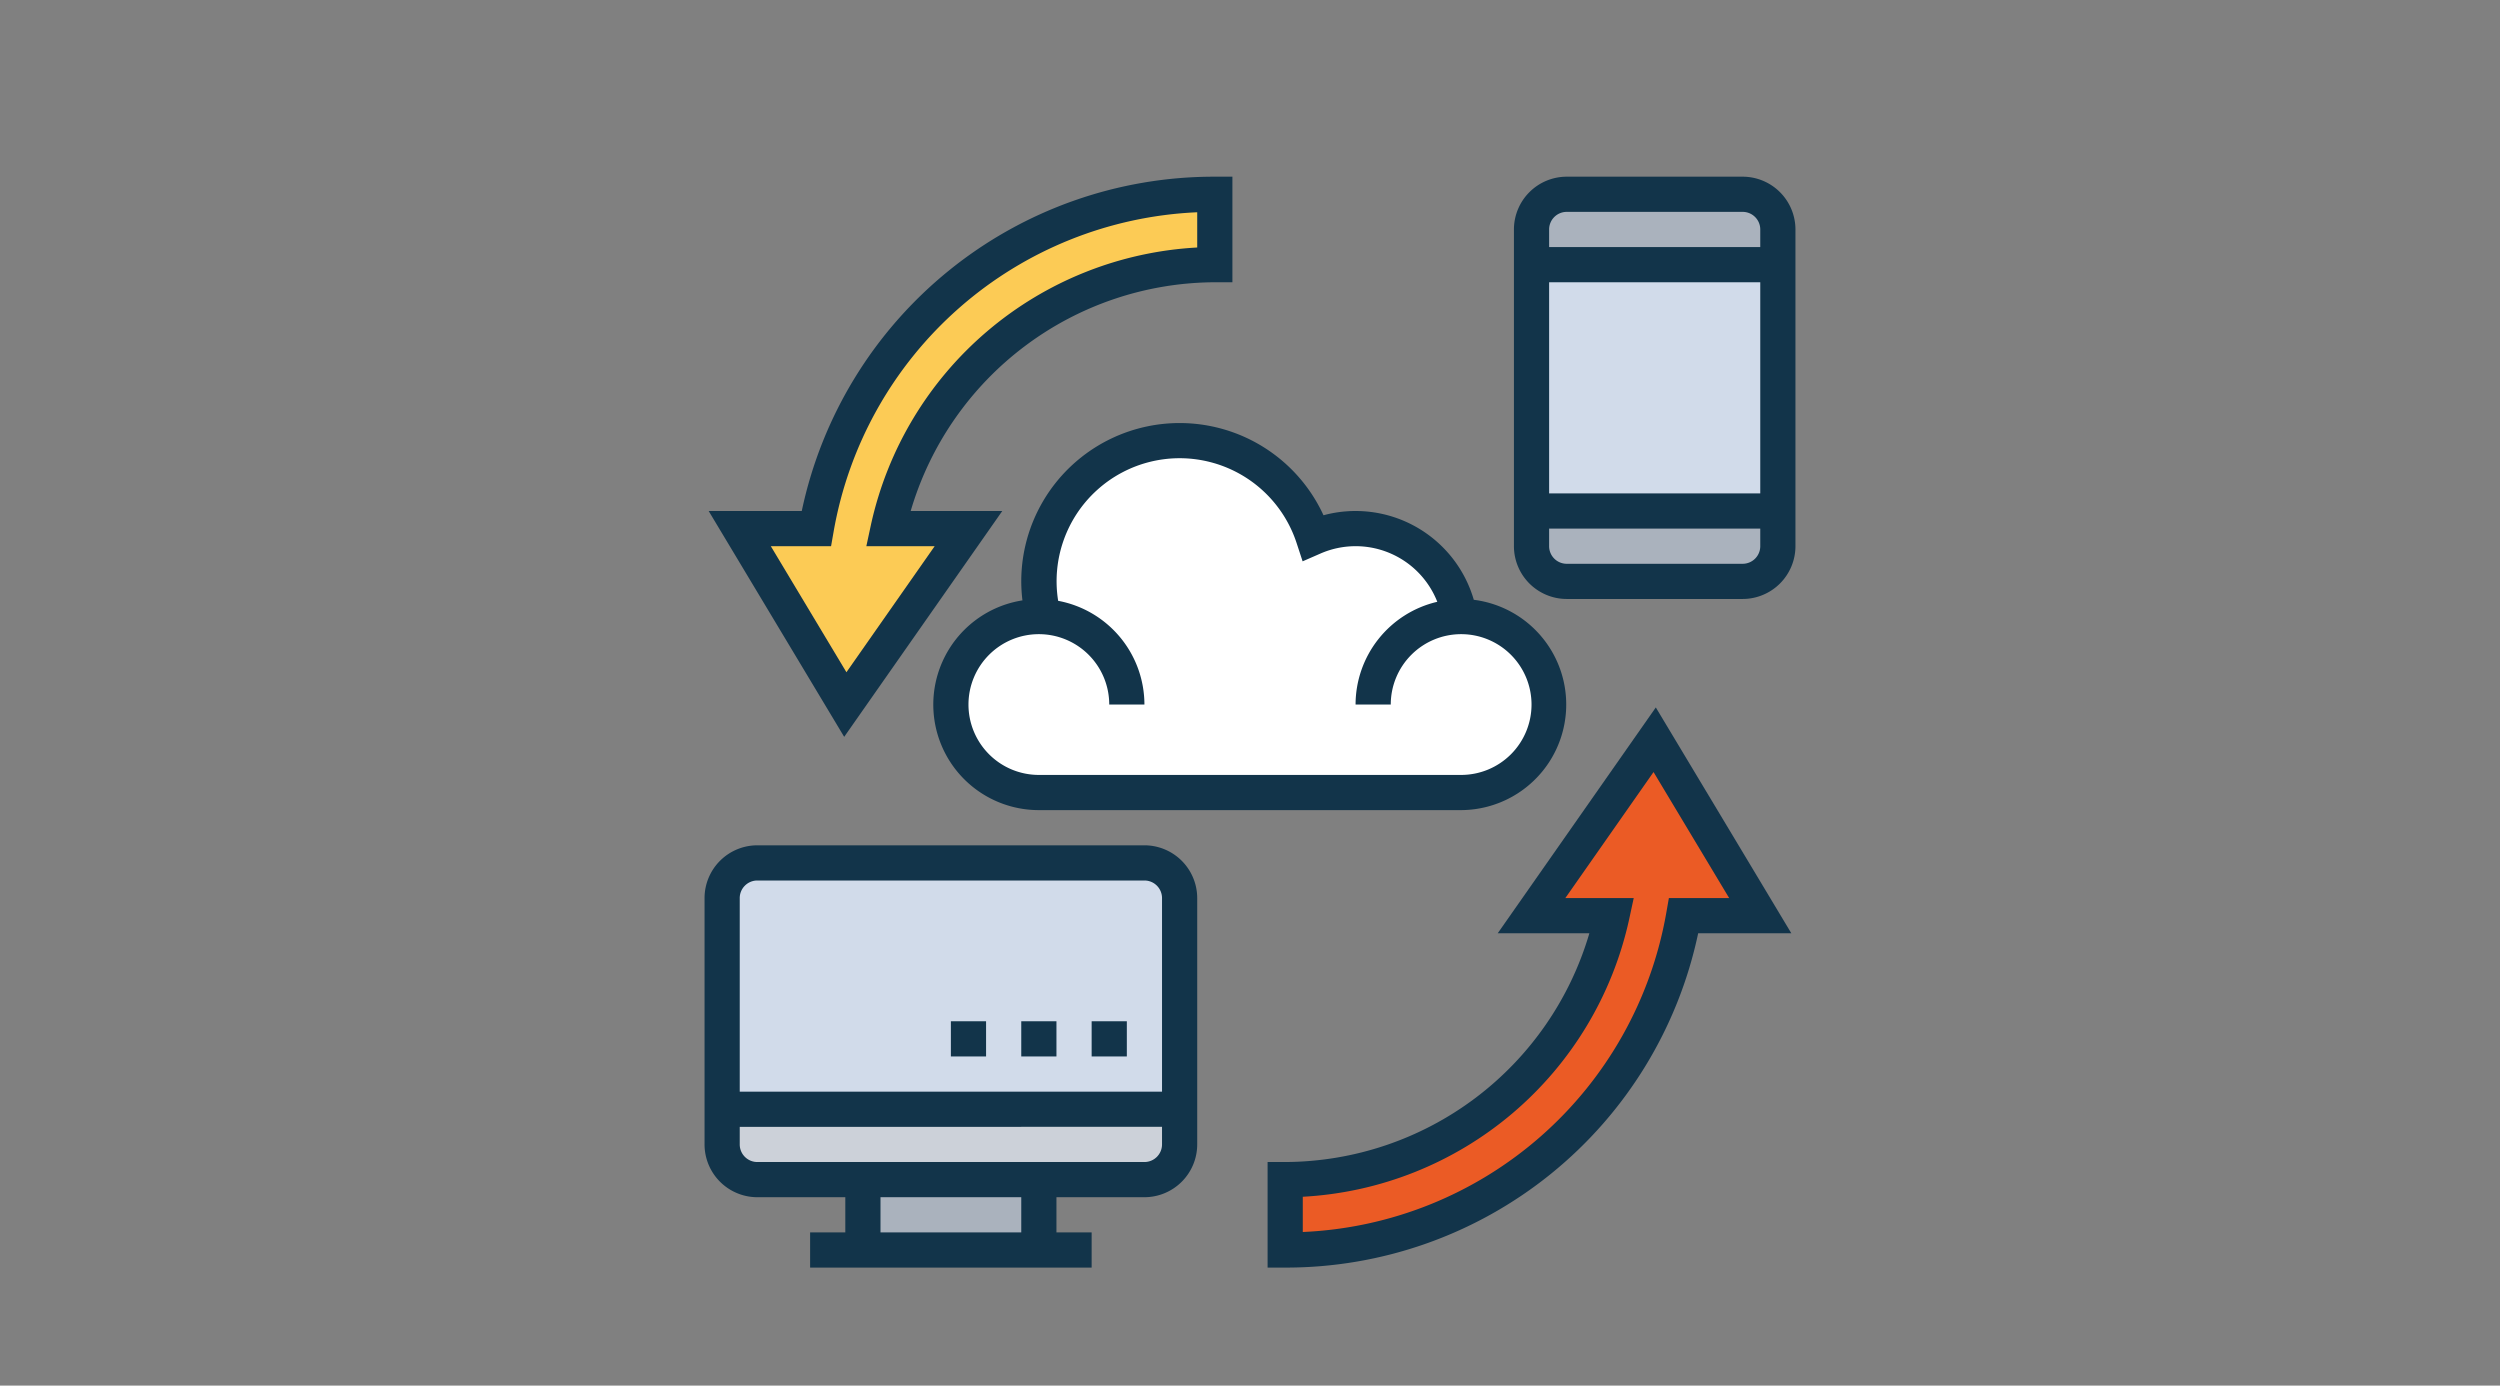 <svg xmlns="http://www.w3.org/2000/svg" xmlns:xlink="http://www.w3.org/1999/xlink" width="341" height="189" viewBox="0 0 341 189">
  <rect x="0" y="0" width="341" height="189" fill="#808080" stroke="none"/>
  <defs>
    <clipPath id="clip-path">
      <rect id="Rectangle_604" data-name="Rectangle 604" width="148.8" height="148.8" fill="none"/>
    </clipPath>
  </defs>
  <g id="icon_Synchronizace" transform="translate(-1213 -3092)">
    <rect id="Rectangle_504" data-name="Rectangle 504" width="341" height="189" transform="translate(1213 3092)" fill="#fff" opacity="0"/>
    <g id="Group_2480" data-name="Group 2480" transform="translate(1309.1 3116.1)">
      <g id="Group_2476" data-name="Group 2476" clip-path="url(#clip-path)">
        <path id="Path_6397" data-name="Path 6397" d="M69.6,2.4V12A45.611,45.611,0,0,0,25.031,48H36L19.2,72,4.8,48H15.241A55.229,55.229,0,0,1,69.6,2.4" fill="#fccb55"/>
        <path id="Path_6398" data-name="Path 6398" d="M129.6,76.8l14.4,24H133.559A55.229,55.229,0,0,1,79.2,146.4v-9.6a45.611,45.611,0,0,0,44.569-36H112.8Z" fill="#eb5b25"/>
        <path id="Path_6399" data-name="Path 6399" d="M103.008,60h.192a12,12,0,0,1,0,24H45.6a12,12,0,0,1,0-24,5.017,5.017,0,0,1,.6.024,19.97,19.97,0,0,1-.6-4.824,19.2,19.2,0,0,1,37.441-6A14.413,14.413,0,0,1,103.008,60" fill="#fff"/>
        <rect id="Rectangle_599" data-name="Rectangle 599" width="24" height="9.6" transform="translate(21.6 136.8)" fill="#aab2bd"/>
        <path id="Path_6400" data-name="Path 6400" d="M64.8,127.2V132a4.813,4.813,0,0,1-4.8,4.8H7.2A4.813,4.813,0,0,1,2.4,132v-4.8Z" fill="#ccd1d9"/>
        <path id="Path_6401" data-name="Path 6401" d="M64.8,98.4v28.8H2.4V98.4a4.813,4.813,0,0,1,4.8-4.8H60a4.813,4.813,0,0,1,4.8,4.8" fill="#d1dbea"/>
        <path id="Path_6402" data-name="Path 6402" d="M146.4,7.2V12H112.8V7.2a4.813,4.813,0,0,1,4.8-4.8h24a4.813,4.813,0,0,1,4.8,4.8" fill="#aab2bd"/>
        <path id="Path_6403" data-name="Path 6403" d="M146.4,45.6v4.8a4.813,4.813,0,0,1-4.8,4.8h-24a4.813,4.813,0,0,1-4.8-4.8V45.6Z" fill="#aab2bd"/>
        <rect id="Rectangle_600" data-name="Rectangle 600" width="33.6" height="33.6" transform="translate(112.8 12)" fill="#d1dbea"/>
        <path id="Path_6404" data-name="Path 6404" d="M60,91.2H7.2A7.208,7.208,0,0,0,0,98.4V132a7.208,7.208,0,0,0,7.2,7.2h12V144H14.4v4.8H52.8V144H48v-4.8H60a7.208,7.208,0,0,0,7.2-7.2V98.4A7.208,7.208,0,0,0,60,91.2M7.2,96H60a2.4,2.4,0,0,1,2.4,2.4v26.4H4.8V98.4A2.4,2.4,0,0,1,7.2,96m36,48H24v-4.8H43.2ZM60,134.4H7.2A2.4,2.4,0,0,1,4.8,132v-2.4H62.4V132a2.4,2.4,0,0,1-2.4,2.4" fill="#12344a"/>
        <rect id="Rectangle_601" data-name="Rectangle 601" width="4.8" height="4.8" transform="translate(33.6 115.2)" fill="#12344a"/>
        <rect id="Rectangle_602" data-name="Rectangle 602" width="4.8" height="4.8" transform="translate(52.8 115.2)" fill="#12344a"/>
        <rect id="Rectangle_603" data-name="Rectangle 603" width="4.8" height="4.8" transform="translate(43.2 115.2)" fill="#12344a"/>
        <path id="Path_6405" data-name="Path 6405" d="M141.6,0h-24a7.208,7.208,0,0,0-7.2,7.2V50.4a7.208,7.208,0,0,0,7.2,7.2h24a7.208,7.208,0,0,0,7.2-7.2V7.2A7.208,7.208,0,0,0,141.6,0m-24,4.8h24A2.4,2.4,0,0,1,144,7.2V9.6H115.2V7.2a2.4,2.4,0,0,1,2.4-2.4M144,43.2H115.2V14.4H144Zm-2.4,9.6h-24a2.4,2.4,0,0,1-2.4-2.4V48H144v2.4a2.4,2.4,0,0,1-2.4,2.4" fill="#12344a"/>
        <path id="Path_6406" data-name="Path 6406" d="M108.189,103.2h12.5A43.421,43.421,0,0,1,79.2,134.4H76.8v14.4h2.4a57.46,57.46,0,0,0,56.329-45.6h12.71L129.753,72.394Zm23.345-4.8-.348,1.984A52.668,52.668,0,0,1,81.6,143.945v-4.807A48.241,48.241,0,0,0,126.115,101.3l.624-2.9h-9.331l12.035-17.194L139.76,98.4Z" fill="#12344a"/>
        <path id="Path_6407" data-name="Path 6407" d="M40.611,45.6H28.119A43.414,43.414,0,0,1,69.6,14.4H72V0H69.6A57.473,57.473,0,0,0,13.262,45.6H.561L19.047,76.406ZM17.258,50.4l.348-1.984A52.676,52.676,0,0,1,67.2,4.853V9.659A48.235,48.235,0,0,0,22.694,47.495L22.07,50.4h9.319L19.353,67.594,9.039,50.4Z" fill="#12344a"/>
        <path id="Path_6408" data-name="Path 6408" d="M43.2,55.2a21.718,21.718,0,0,0,.162,2.592A14.391,14.391,0,0,0,45.6,86.4h57.6a14.4,14.4,0,0,0,1.725-28.688,16.789,16.789,0,0,0-20.5-11.531A21.6,21.6,0,0,0,43.2,55.2m37.553-5.242.823,2.508L84,51.408a11.97,11.97,0,0,1,15.946,6.578A14.413,14.413,0,0,0,88.8,72h4.8a9.6,9.6,0,1,1,9.6,9.6H45.6A9.6,9.6,0,1,1,55.2,72H60A14.417,14.417,0,0,0,48.233,57.852a16.784,16.784,0,0,1,32.52-7.894" fill="#12344a"/>
      </g>
    </g>
  </g>
</svg>
